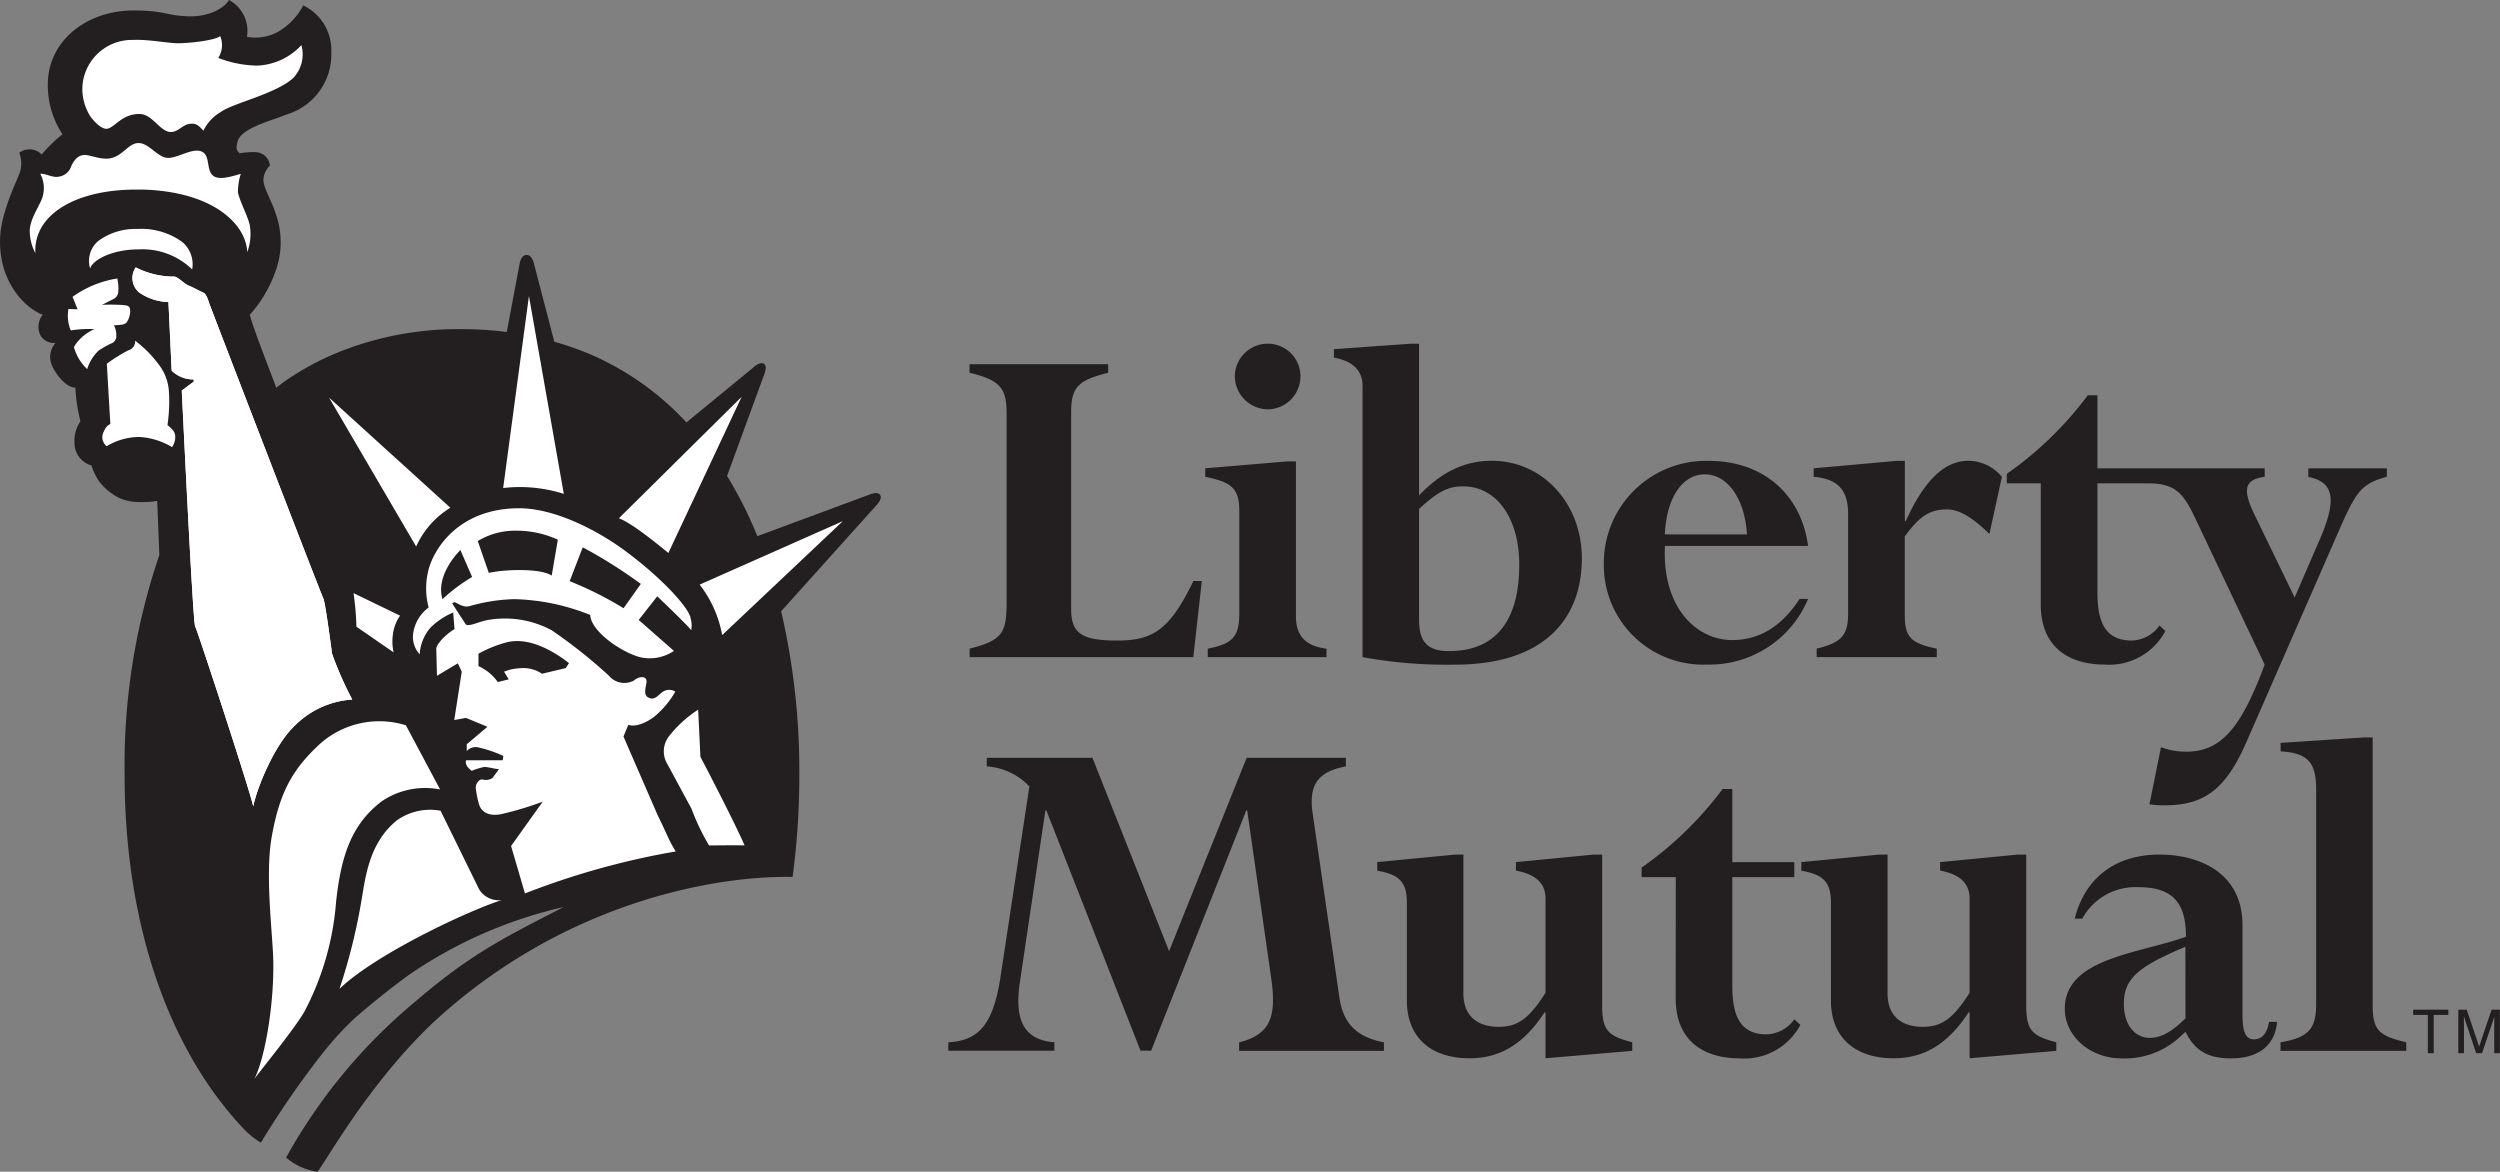 <svg xmlns="http://www.w3.org/2000/svg" width="256.03" height="120" viewBox="0 0 256.03 120"><rect x="0" y="0" width="256.03" height="120" fill="#808080" stroke="none"/><path d="M90.14 50.69c-.29-.39-1.01-.07-1.01-.07l-11.57 4.29a42.06 42.06 0 0 0-3.1-6.17l3.74-10.22s.47-1.01.03-1.27-1.13.43-1.13.43l-6.8 5.58a29.25 29.25 0 0 0-9.36-6.76 30.65 30.65 0 0 0-4.17-1.5l-2.11-8.09s-.18-.8-.72-.8-.7.76-.7.76L51.9 34a36.44 36.44 0 0 0-4.58-.29 32.72 32.72 0 0 0-13.53 2.73 28.63 28.63 0 0 0-4.77 2.71l-.72.55c-1.4-3.62-2.5-6.57-2.72-7.46a13.27 13.27 0 0 0 2.82-5.02 8.63 8.63 0 0 0-.2-5.43c-.42-1.35-1.27-2.6-1.22-3.46a2.2 2.2 0 0 1 .67-1.38 1.55 1.55 0 0 0-1.43-1.37 8.36 8.36 0 0 0-1.7.12c-.14-.26-.43-.21-.21-1.13.32-1.4 3-2.05 5.2-2.9a6.4 6.4 0 0 0 4.42-6.29A5.08 5.08 0 0 0 31.05.55a6.6 6.6 0 0 1-2.62 2.73 4.8 4.8 0 0 1-3.14.49A3.58 3.58 0 0 0 23.45 0c-.4.73-1.9 1.74-4.17 1.67s-2.42-.6-5.6-.6c-4.53.01-8.28 2.74-8.74 6.76a9.11 9.11 0 0 0 1.46 5.92 14.75 14.75 0 0 0-2.13 2.08 1.72 1.72 0 0 0-2.3-.18 3 3 0 0 1 .09 1.93c-.19.65-1.84 3.87-2.03 6.46-.32 4.39 2.22 7.36 4.34 8.2a2 2 0 0 0-.24 2.08 1.6 1.6 0 0 0 1.56.8 2.13 2.13 0 0 0-.38 2.27c.38.94 1.47 2.31 2.41 2.31a16.89 16.89 0 0 0 .52 3.44 3.52 3.52 0 0 0-.61 2.21 2.38 2.38 0 0 0 1.74 2.32 6.12 6.12 0 0 0 .74 1.57 5.73 5.73 0 0 0 1.34 1.3 4.39 4.39 0 0 0 2.45.86 9.62 9.62 0 0 0 2.2-.1l.22 5.54a66.88 66.88 0 0 0-3.56 22.48c0 14.72 4.2 27.84 12.21 36.3a8 8 0 0 0 1.75 1.4 92.44 92.44 0 0 1 6.33-9.17 33.44 33.44 0 0 1 3.29-3.59q2.82-2.44 5.47-4.37a45.9 45.9 0 0 1 15.92-7c-6.05 3.11-9.48 4.78-15.17 9.66a56.05 56.05 0 0 0-13.26 16 6.3 6.3 0 0 0 3.21 1.45c.83-.97 5.1-8.8 11.64-15.08C57.4 92.52 73 89.65 81.17 89.81a77.59 77.59 0 0 0 .69-10.49A72.2 72.2 0 0 0 80 62.6l9.75-10.85s.67-.67.38-1.06z" fill="#231f20"/><path d="M17.62 45.79a7.34 7.34 0 0 0-3.35-1.04 6.45 6.45 0 0 0-3.34.95 1.18 1.18 0 0 1-.29-1.52c.27-.65.66-.75.66-.75l-.36-6.18a17.14 17.14 0 0 1 2.21-1.38.94.94 0 0 0 .69-.98 12.03 12.03 0 0 1 2.5 2.55 4.99 4.99 0 0 1 .96 2.69 16.2 16.2 0 0 1-.15 3.4c.39.33.76.61.8 1.13a1.87 1.87 0 0 1-.33 1.13zM73.96 65.04a11.87 11.87 0 0 0-2.31-5.17l14.67-6.5zM33.7 40.72L46.12 52a8.97 8.97 0 0 0-3.5 3.97zM40.97 63.05a4.28 4.28 0 0 0-.72 1.85 5.02 5.02 0 0 0 .06 1.91l-3.81-2.63a27.72 27.72 0 0 0-.25-3.1c0-.09-.03-.22-.05-.34z" fill="#fff"/><path d="M19.98 64.14c-.23-.42-1.32-23.35-1.37-24.15l1.23-.9v-.24a3.13 3.13 0 0 1-2.26-.9l-.33-7.02a5.5 5.5 0 0 1-2.97-.96 1.93 1.93 0 0 1-.38-2.59 8.62 8.62 0 0 0 3.96.95c.33 0 1.02.74 1.42.9.45.18 1.2.6 1.56.75.32.14.52.9.62 1.18S32.9 60.94 33.1 61.26s.85 5.29.9 5.67a34.84 34.84 0 0 0 2.08 4.71 9.16 9.16 0 0 0-6.01 2.8c-1.99 1.94-3.74 6.2-4.14 8.15-.14-1.03-5.71-18.03-5.95-18.45zM34.42 92.35a28.83 28.83 0 0 1-3.26 11.28c-1.06 1.8-4.06 5.47-5.1 6.85 1.13-2.26 2-7.72 1.93-11.97-.04-2.76-.88-8.84-.15-12.88.78-4.33 2.01-6.76 4.91-9.43a9.13 9.13 0 0 1 8.82-1.92l3.5 6.57a7.92 7.92 0 0 0-6 1.23c-3.1 2.38-4.14 5.59-4.65 10.27z" fill="#fff"/><path d="M34.76 101.29a59.9 59.9 0 0 0 2.28-9.2c.4-2.33.78-5.75 3.56-8.04a5.85 5.85 0 0 1 4.52-1.02l3.95 8.05a2.36 2.36 0 0 0 2.3 1.1c-3.71 1.2-13.04 5.64-16.61 9.1zM68.38 75.6a2.48 2.48 0 0 0-.06 2.6l2.49 4.61a23.9 23.9 0 0 0 1.8 3.77c1.13 0 2.36-.03 3.65 0-1.38-3.1-4.53-9.07-4.53-9.07l-.23-4.83a11.98 11.98 0 0 0-3.13 2.91zM51.53 49.98a14.8 14.8 0 0 1 6.21.6l-3.57-20.26zM21.46 31.16c-.1-.28-.3-1.04-.62-1.18-.35-.16-1.11-.57-1.56-.75-.4-.16-1.1-.9-1.42-.9a8.63 8.63 0 0 1-3.96-.94 1.93 1.93 0 0 0 .38 2.59 5.54 5.54 0 0 0 2.97.95l.33 7.03a3.11 3.11 0 0 0 2.26.9v.23l-1.22.9c.04.8 1.13 23.73 1.37 24.15s5.8 17.42 5.94 18.45c.4-1.95 2.15-6.21 4.13-8.15a9.16 9.16 0 0 1 6.01-2.8A34.84 34.84 0 0 1 34 66.93c-.04-.38-.7-5.33-.89-5.66s-11.55-29.82-11.64-30.1z" fill="#fff"/><path d="M14.2 25.54a7.32 7.32 0 0 1 5.48 2.05 2.98 2.98 0 0 0-1.08-2.86 7.2 7.2 0 0 0-4.58-1.28 6.35 6.35 0 0 0-3.97 1.24 2.67 2.67 0 0 0-.82 2.8c.28-.9 2.33-1.96 4.97-1.95zM8.45 8.7a5.24 5.24 0 0 0 .83 3.26c.32.43 1.08 1.26 1.64 1.23.8-.05 1.56-1.59 3.45-1.51 1.22.04 2.03 1.78 3.06 1.84.8.05 1.23-.76 2.04-.84.7-.08.94.27 1.36.7a4.51 4.51 0 0 1 1.75-1.89c1.27-.94 5.61-1.84 7.45-3.5a3.53 3.53 0 0 0 .84-3.37 6.53 6.53 0 0 1-4.52 2.1 11.46 11.46 0 0 1-4-.79 2.4 2.4 0 0 0 .2-2.23c-.62.47-3.28.73-4.32.73s-3.06-.42-4.63-.34a5.08 5.08 0 0 0-5.15 4.62z" fill="#fff"/><path d="M14.4 19.41c7.46.15 10.82 3.59 10.92 6.42a5.33 5.33 0 0 0 .28-2.6c-.04-.75-1.18-2.87-1.23-3.58a6.02 6.02 0 0 1 .29-1.84c-.47.09-2.13.75-2.83.19-.76-.61-.24-2.13-1.23-2.5s-2.55.8-3.54.66-1.84-1.51-2.87-1.51-1.56 1.27-2.84 1.55c-.98.22-2.17-.37-2.75-.33-.64.05-1.03.55-1.31 1.16a1.55 1.55 0 0 1-1.27 1.06c-.6.15-1.46-.38-1.89-.28a3.14 3.14 0 0 1 .2 2.45c-.37.99-1.18 2.03-1.28 3.27a4.85 4.85 0 0 0 .57 2.39c-.2-4 4.27-6.63 10.78-6.5zM9.7 33.7a4.47 4.47 0 0 0-2.13 1.84 4.84 4.84 0 0 0 1.36 2.26 4.45 4.45 0 0 1 1.15-1.88 8.92 8.92 0 0 1 1.32-.75.77.77 0 0 0 .51-.8 2.12 2.12 0 0 0-.24-1.05c.37-.05 1.07.01 1.31-.32a2.05 2.05 0 0 0 .35-1.18c0-.43-.19-.52-.61-.57a18.01 18.01 0 0 0-2.28-.03l1.24-.63a.87.87 0 0 0 .43-.66 4.35 4.35 0 0 0-.1-1.41 10.7 10.7 0 0 0-4.58 1.88l.52 1.28-.94-.04a3.88 3.88 0 0 0 .24 2.2 11.52 11.52 0 0 1 2.45-.13zM70.72 63.27c-.17-.92-2.47-3.66-6.39-6.63-3.05-2.32-7.54-4.61-11.23-4.59-6.23.04-8.8 4.31-9.27 6.54a7.54 7.54 0 0 0 .07 3.62 4.02 4.02 0 0 0-1.56 2.5 2.64 2.64 0 0 0 .64 2.3 4.6 4.6 0 0 1 1.06-2.68 7.25 7.25 0 0 1 2.37-1.6l.14 1.7c-.8.46-1.8 1.45-1.87 1.97l.07 2.81 2.14-1.28.4.86-.77 4.95 1.2-.22 2.2.91-2.12 1.79v.7a1.25 1.25 0 0 1 1.07-.4 12.46 12.46 0 0 1 2.68.9l-.07.44h-3.75c-.14.49.3.87.58 1.08a8.2 8.2 0 0 1 1.29-.4c.28 0 .93.17 1.5.24l-.68.91a1.28 1.28 0 0 1-1 .14c-.34-.07-.7.43-.7.83a9.46 9.46 0 0 0 .28 1.5c.34 1.59 1.97 1.26 2.18 1.25a32.9 32.9 0 0 0 4.4-1.31l-3.24 4.54 1.42 4.86A79.25 79.25 0 0 1 69.2 87.2c-.76-1.25-.88-1.76-1.81-3.63l-3.54-8.14.5-1.2c.78.28 1.98-.28 2.76-.92a9.31 9.31 0 0 0 2.05-2.48 1.17 1.17 0 0 0-1.35.07c-.42.29-.75.83-1.34.57-.64-.28-.33-.98-.26-1.62s-.73-.64-1.3-.15a2.06 2.06 0 0 1-2.55-.5 51.87 51.87 0 0 0-5.87-4.66 10.15 10.15 0 0 0-6.44-1.06c-1.12.2-1.91.7-2.34.48l-1.4-2.16.23-.14c.5.21.96.6 1.6.4a18.26 18.26 0 0 1 4.53-.7 22.19 22.19 0 0 1 7.78 1.62c.07 1.84 3.78 4.18 5.45 4.39a4.44 4.44 0 0 0 3.12-.71l-3.61-3.17 1.9-2.42s3.05 2.9 3.48 3.47a2.67 2.67 0 0 0-.08-1.28zM49 66.95a12.35 12.35 0 0 1 3.02-1.2c2.16-.47 4.55.83 6.25 2.16l-.33.51-2.43.58a3.45 3.45 0 0 0-2.33-.56 4.8 4.8 0 0 0-1.56.35l.48.78-1.12.28A4.85 4.85 0 0 0 49 68.22zm-3.69-5.6c-.63-2.13 1.07-4.24 1.84-5.02l1.2 2.76a17.32 17.32 0 0 0-3.03 2.27zm11.19-2.4c-1.13-.78-4.88-.64-6.44-.28l-1.13-3.26a7.33 7.33 0 0 1 3.96-1.06 10.13 10.13 0 0 1 4.24.92zm7.36 3.34a35.88 35.88 0 0 0-5.52-2.77l1.34-3.47a50.36 50.36 0 0 1 5.95 3.75zM63.38 53.08c1.4.5 4.36 2.98 5.07 3.55l7.5-15.99z" fill="#fff"/><path d="M109.7 62.38c0 2.45 1.03 3.22 4.72 3.22s5.38-1.12 7.8-6.1h.86l-.87 7.8H99.3v-.87c3.43-.87 3.79-1.64 3.79-4.87V42.37c0-2.66-.67-3.43-3.8-4.2v-.87h14.2v.87c-2.97.77-3.79 1.39-3.79 4zM132.72 63.14c0 1.95.97 3.03 3.13 3.29v.87h-12.16v-.87c2.61-.52 3.23-1.24 3.23-3.7v-10.3c0-2.36-.67-3.03-3.49-3.6v-.87l8.42-.71h.87zm-2.87-27.94a3.33 3.33 0 0 1 3.33 3.33 3.37 3.37 0 0 1-3.33 3.39 3.42 3.42 0 0 1-3.39-3.39 3.37 3.37 0 0 1 3.39-3.33zM145.33 52.12c1.95-1.8 2.97-2.31 4.51-2.31 3.44 0 5.75 3.28 5.75 8 0 6.3-2.87 8.87-7.18 8.87-2.31 0-3.08-1.03-3.08-3.23zm0-16.92h-.87l-7.85.56v.87c1.8.31 2.93 1.23 2.93 2.87v27.8a48.3 48.3 0 0 0 9.43.77c9.44 0 13.03-4.93 13.03-10.88 0-5.64-4-10-9.23-10-2.77 0-5.13 1.13-7.44 3.54zM170.5 54.73c.16-3.69 1.75-6.15 4.1-6.15s4.1 2.56 4.31 6.15zm14.67 1.18c-.71-5.33-4.66-8.71-10.15-8.71a10.47 10.47 0 0 0-10.77 10.56 10.18 10.18 0 0 0 10.57 10.3 10.96 10.96 0 0 0 10.35-6.72h-.87c-1.85 2.82-4.1 4.21-6.92 4.21-3.6 0-7.18-3.29-6.87-9.64zM203.74 54.68c-1.7-1.64-3.03-2.51-4.37-2.51-1.74 0-2.82.72-4.3 2.77v7.9c0 2.3.46 3.02 3.28 3.59v.87h-12.3v-.87c2.56-.62 3.22-1.39 3.22-3.6v-10.2c0-2.46-1.07-3.59-3.53-3.8v-.87l8.46-.76h.88v6.15h.1c1.9-4.2 4-6.16 6.4-6.16a4.5 4.5 0 0 1 3.44 1.65zM236.4 47.96v.88c2.45.5 3.02 2.05 1.28 6.15l-2.68 6.2-4.1-8.46c-1.18-2.46-1.18-3.6 1.03-3.9v-.87H214.8v-7.48h-.98a36.37 36.37 0 0 1-8.3 8.05v.97H209v12.41c0 4.41 2.92 6.15 6.56 6.15a6.5 6.5 0 0 0 6.2-3.44l-.6-.56a3.62 3.62 0 0 1-2.82 1.54c-2.72 0-3.54-1.84-3.54-4.97V49.5h5.18c2.82 0 3.64 1.03 4.87 3.64l7.08 14.92c-2.36 6.36-4.4 8.92-8 8.92a7.16 7.16 0 0 1-2.62-.46l-1.18 5.85a9.97 9.97 0 0 0 1.64.1c4 0 6.2-1.7 8.26-6.41l9.74-22.26c1.6-3.59 2.2-4.3 4.67-4.97v-.87zM137.16 102.08c.36 2.62 1.65 4.1 4.57 4.67v.87H126.9v-.87c3.28-.82 3.84-2.71 3.28-6.61L127.73 83h-.1l-9.74 24.6h-1.09l-9.64-24.6h-.1l-2.62 17.64c-.5 3.49.16 5.84 3.54 6.1v.87H97.12v-.87c3.23-.15 4.6-2 5.33-6.6l2.97-19.6a6.57 6.57 0 0 0-4.36-2.05v-.88h10.82l7.85 19.8 7.94-19.8h10.16v.88c-3.08.57-3.8 2.1-3.39 4.87zM144.08 92.5c0-2.15-.72-2.92-3.03-3.33v-.88l7.95-.77h.87v14.25c0 2.31 1.49 3.39 3.6 3.39 1.94 0 3.12-.82 4.81-3.49v-9.64c0-1.59-1.03-2.5-3.03-2.87v-.87l7.95-.77h.88v15.38c0 2.56.5 3.18 3.08 3.84v.88l-8.88.76v-4.7h-.1c-2.15 3.27-4.56 4.7-7.7 4.7-4 0-6.4-2.2-6.4-5.9zM171.62 89.83h-3.5v-.98a36.3 36.3 0 0 0 8.3-8.05h.99v7.49h6.35v1.54h-6.35v11.12c0 3.13.82 4.98 3.53 4.98a3.62 3.62 0 0 0 2.82-1.54l.62.57a6.5 6.5 0 0 1-6.2 3.43c-3.65 0-6.57-1.74-6.57-6.16zM187.51 92.5c0-2.15-.72-2.92-3.03-3.33v-.88l7.95-.77h.88v14.26c0 2.3 1.48 3.38 3.58 3.38 1.95 0 3.13-.82 4.82-3.49v-9.64c0-1.59-1.02-2.5-3.02-2.87v-.87l7.95-.77h.87v15.38c0 2.56.51 3.18 3.08 3.84v.88l-8.88.76v-4.7h-.1c-2.15 3.27-4.56 4.7-7.7 4.7-4 0-6.4-2.2-6.4-5.9zM223.82 104.29c-1.34 1.33-2.47 2-3.65 2-1.59 0-2.66-1.39-2.66-3.49 0-2.61 1.48-3.8 6.3-5.84zm5.84-9.54c0-5.33-4.36-7.23-8.51-7.23-4.51 0-7.64 2.41-8.67 6.56h.77a6.2 6.2 0 0 1 5.8-3.22c3.48 0 4.82 1.64 4.82 5.07-4.72 1.74-12.41 2.15-12.41 7.38 0 2.82 2.61 5.08 5.8 5.08a8.3 8.3 0 0 0 6.1-2.3l.46-.42c.97 1.95 2.3 2.72 4.66 2.72 2.82 0 4.52-1.33 4.72-3.74h-.82c-.2 1.18-.72 1.79-1.54 1.79-.87 0-1.18-.77-1.18-2.56zM237.2 80.8c0-2.72-.88-3.7-3.64-3.85v-.87l8.56-.56h.87v27.38c0 2.56.57 3.18 3.44 3.84v.88h-12.88v-.88c2.83-.45 3.65-1.38 3.65-3.84zM247.14 103.94h1.5v3.92h.6v-3.92h1.5v-.54h-3.61zM255.44 107.86v-2.63l.01-1.11-1.26 3.74h-.6l-1.25-3.74h-.01l.01 1.1v2.64h-.58v-4.46h.86l1.27 3.77h.01l1.27-3.77h.85v4.46z" fill="#231f20"/></svg>